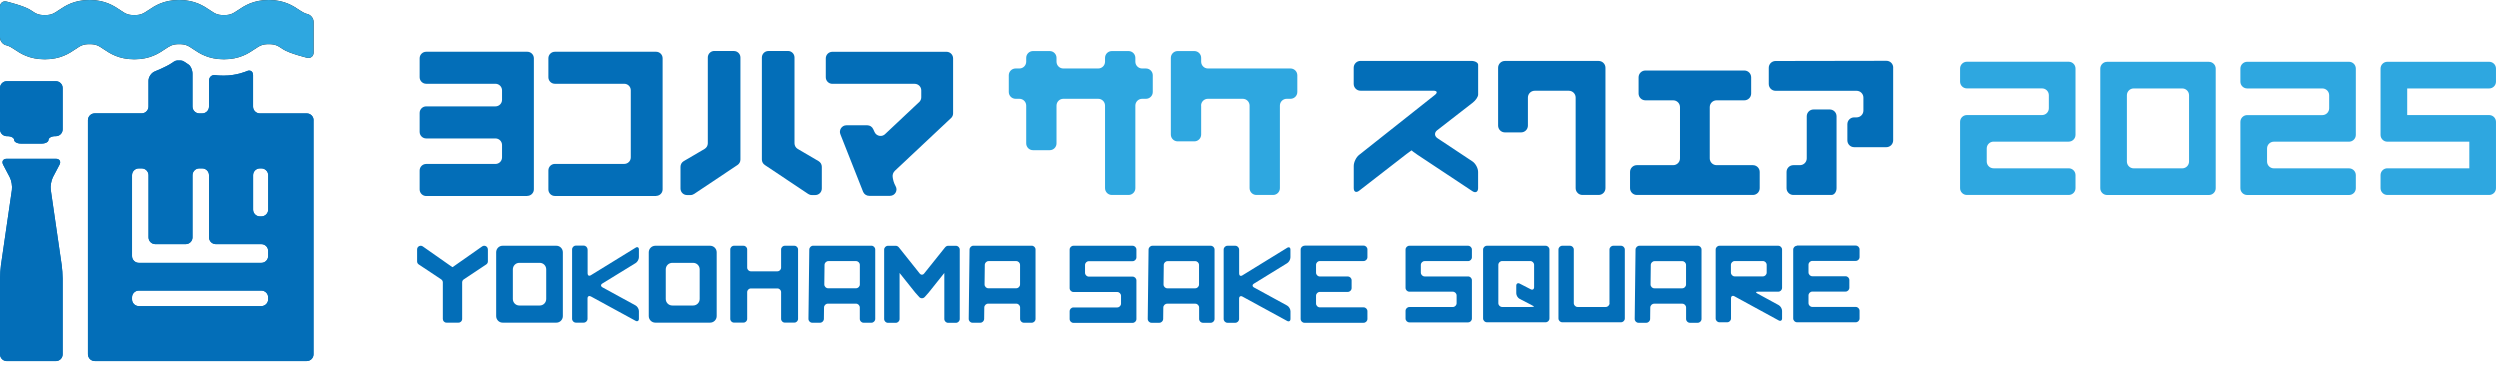 <svg width="541" height="79" viewBox="0 0 541 79" fill="none" xmlns="http://www.w3.org/2000/svg">
<path d="M13.56 19.04C13.56 18.23 12.9 17.57 12.09 17.57H1.47C0.66 17.57 0 18.23 0 19.04V28C0 28.81 0.66 29.47 1.47 29.47H1.59C2.4 29.47 3.06 29.83 3.06 30.27C3.06 30.71 3.72 31.07 4.53 31.07H9.03C9.84 31.07 10.5 30.71 10.5 30.27C10.5 29.83 11.16 29.47 11.97 29.47H12.09C12.9 29.47 13.56 28.81 13.56 28V19.04Z" fill="#036EB8"/>
<path d="M12.87 35.66C13.25 34.95 12.89 34.36 12.09 34.36H1.47C0.66 34.36 0.31 34.94 0.69 35.66L2.1 38.34C2.48 39.06 2.69 40.29 2.57 41.1L0.21 57.33C0.1 58.13 0 59.44 0 60.25V76.67C0 77.48 0.66 78.14 1.47 78.14H12.09C12.9 78.14 13.56 77.48 13.56 76.67V60.25C13.56 59.44 13.46 58.13 13.35 57.33L10.99 41.09C10.87 40.29 11.09 39.05 11.46 38.33L12.87 35.65V35.66Z" fill="#036EB8"/>
<path d="M67.86 26.01C67.86 25.2 67.2 24.54 66.39 24.54H56.23C55.42 24.54 54.76 23.88 54.76 23.07V16.25C54.76 15.44 54.16 15.06 53.42 15.39C53.42 15.39 51.29 16.36 48.45 16.36C47.22 16.36 46.67 16.26 46.67 16.26C45.88 16.11 45.23 16.65 45.23 17.45V23.07C45.23 23.88 44.57 24.54 43.76 24.54H43.13C42.32 24.54 41.66 23.88 41.66 23.07V15.97C41.66 15.16 41.27 14.26 40.8 13.96L40.44 13.72C39.53 13.11 39.5 13.08 38.75 13.08C38 13.08 37.97 13.1 37.06 13.72C35.95 14.47 33.49 15.46 33.49 15.46C32.74 15.76 32.13 16.67 32.13 17.48V23.06C32.13 23.87 31.47 24.53 30.66 24.53H20.5C19.69 24.53 19.03 25.19 19.03 26V76.66C19.03 77.47 19.69 78.13 20.5 78.13H66.38C67.19 78.13 67.85 77.47 67.85 76.66V26L67.86 26.01ZM56.57 36.44C57.38 36.44 58.04 37.1 58.04 37.91V45.36C58.04 46.17 57.38 46.83 56.57 46.83H56.24C55.43 46.83 54.77 46.17 54.77 45.36V37.91C54.77 37.1 55.43 36.44 56.24 36.44H56.57ZM28.57 37.91C28.57 37.1 29.23 36.44 30.04 36.44H30.67C31.48 36.44 32.14 37.1 32.14 37.91V51.36C32.14 52.17 32.8 52.83 33.61 52.83H40.19C41 52.83 41.66 52.17 41.66 51.36V37.91C41.66 37.1 42.32 36.44 43.13 36.44H43.76C44.57 36.44 45.23 37.1 45.23 37.91V51.36C45.23 52.17 45.89 52.83 46.7 52.83H56.56C57.37 52.83 58.03 53.49 58.03 54.3V55.41C58.03 56.22 57.37 56.88 56.56 56.88H30.04C29.23 56.88 28.57 56.22 28.57 55.41V37.91ZM28.57 64.35C28.57 63.54 29.23 62.88 30.04 62.88H56.56C57.37 62.88 58.03 63.54 58.03 64.35V64.77C58.03 65.58 57.37 66.24 56.56 66.24H30.04C29.23 66.24 28.57 65.58 28.57 64.77V64.35Z" fill="#036EB8"/>
<path d="M67.86 11.37C67.86 12.18 67.22 12.68 66.43 12.49C66.43 12.49 62.57 11.56 61.19 10.62C60.14 9.91 59.62 9.56 58.16 9.56C56.7 9.56 56.18 9.92 55.13 10.62C53.75 11.55 51.85 12.83 48.46 12.83C45.07 12.83 43.17 11.55 41.79 10.62C40.75 9.91 40.22 9.56 38.77 9.56C37.32 9.56 36.79 9.92 35.74 10.62C34.36 11.55 32.46 12.83 29.07 12.83C25.68 12.83 23.78 11.55 22.4 10.62C21.36 9.91 20.83 9.56 19.38 9.56C17.93 9.56 17.4 9.91 16.36 10.62C14.98 11.55 13.09 12.83 9.69 12.83C6.29 12.83 4.4 11.55 3.02 10.62C1.98 9.91 1.44 9.82 1.44 9.82C0.65 9.69 0 8.91 0 8.1V1.46C0 0.65 0.64 0.15 1.43 0.34C1.43 0.34 5.29 1.27 6.67 2.21C7.71 2.92 8.24 3.27 9.69 3.27C11.14 3.27 11.67 2.91 12.71 2.21C14.09 1.28 15.99 0 19.38 0C22.77 0 24.67 1.28 26.05 2.21C27.09 2.92 27.62 3.27 29.07 3.27C30.52 3.27 31.05 2.91 32.1 2.21C33.48 1.28 35.38 0 38.77 0C42.16 0 44.06 1.28 45.44 2.21C46.49 2.92 47.01 3.27 48.46 3.27C49.91 3.27 50.44 2.91 51.49 2.21C52.87 1.28 54.77 0 58.16 0C61.55 0 63.45 1.28 64.83 2.21C65.88 2.92 66.41 3.01 66.41 3.01C67.21 3.15 67.86 3.93 67.86 4.74V11.38V11.37Z" fill="#231815"/>
<path d="M13.56 19.04C13.56 18.23 12.9 17.57 12.09 17.57H1.47C0.66 17.57 0 18.23 0 19.04V28C0 28.81 0.66 29.47 1.47 29.47H1.59C2.4 29.47 3.06 29.83 3.06 30.27C3.06 30.71 3.72 31.07 4.53 31.07H9.03C9.84 31.07 10.5 30.71 10.5 30.27C10.5 29.83 11.16 29.47 11.97 29.47H12.09C12.9 29.47 13.56 28.81 13.56 28V19.04Z" fill="#036EB8"/>
<path d="M12.87 35.66C13.25 34.95 12.89 34.36 12.09 34.36H1.47C0.66 34.36 0.31 34.94 0.69 35.66L2.1 38.34C2.48 39.06 2.69 40.29 2.57 41.1L0.21 57.33C0.1 58.13 0 59.44 0 60.25V76.67C0 77.48 0.66 78.14 1.47 78.14H12.09C12.9 78.14 13.56 77.48 13.56 76.67V60.25C13.56 59.44 13.46 58.13 13.35 57.33L10.99 41.09C10.87 40.29 11.09 39.05 11.46 38.33L12.87 35.65V35.66Z" fill="#036EB8"/>
<path d="M67.86 26.01C67.86 25.2 67.2 24.54 66.39 24.54H56.23C55.42 24.54 54.76 23.88 54.76 23.07V16.25C54.76 15.44 54.16 15.06 53.42 15.39C53.42 15.39 51.29 16.36 48.45 16.36C47.22 16.36 46.67 16.26 46.67 16.26C45.88 16.11 45.23 16.65 45.23 17.45V23.07C45.23 23.88 44.57 24.54 43.76 24.54H43.13C42.32 24.54 41.66 23.88 41.66 23.07V15.97C41.66 15.16 41.27 14.26 40.8 13.96L40.44 13.72C39.53 13.11 39.5 13.08 38.75 13.08C38 13.08 37.97 13.1 37.06 13.72C35.95 14.47 33.49 15.46 33.49 15.46C32.74 15.76 32.13 16.67 32.13 17.48V23.06C32.13 23.87 31.47 24.53 30.66 24.53H20.5C19.69 24.53 19.03 25.19 19.03 26V76.66C19.03 77.47 19.69 78.13 20.5 78.13H66.38C67.19 78.13 67.85 77.47 67.85 76.66V26L67.86 26.01ZM56.57 36.44C57.38 36.44 58.04 37.1 58.04 37.91V45.36C58.04 46.17 57.38 46.83 56.57 46.83H56.24C55.43 46.83 54.77 46.17 54.77 45.36V37.91C54.77 37.1 55.43 36.44 56.24 36.44H56.57ZM28.57 37.91C28.57 37.1 29.23 36.44 30.04 36.44H30.67C31.48 36.44 32.14 37.1 32.14 37.91V51.36C32.14 52.17 32.8 52.83 33.61 52.83H40.19C41 52.83 41.66 52.17 41.66 51.36V37.91C41.66 37.1 42.32 36.44 43.13 36.44H43.76C44.57 36.44 45.23 37.1 45.23 37.91V51.36C45.23 52.17 45.89 52.83 46.7 52.83H56.56C57.37 52.83 58.03 53.49 58.03 54.3V55.41C58.03 56.22 57.37 56.88 56.56 56.88H30.04C29.23 56.88 28.57 56.22 28.57 55.41V37.91ZM28.57 64.35C28.57 63.54 29.23 62.88 30.04 62.88H56.56C57.37 62.88 58.03 63.54 58.03 64.35V64.77C58.03 65.58 57.37 66.24 56.56 66.24H30.04C29.23 66.24 28.57 65.58 28.57 64.77V64.35Z" fill="#036EB8"/>
<path d="M67.86 11.37C67.86 12.18 67.22 12.68 66.43 12.49C66.43 12.49 62.57 11.56 61.19 10.62C60.14 9.91 59.62 9.56 58.16 9.56C56.7 9.56 56.18 9.92 55.13 10.62C53.75 11.55 51.85 12.83 48.46 12.83C45.07 12.83 43.17 11.55 41.79 10.62C40.75 9.91 40.22 9.56 38.77 9.56C37.32 9.56 36.79 9.92 35.74 10.62C34.36 11.55 32.46 12.83 29.07 12.83C25.68 12.83 23.78 11.55 22.4 10.62C21.36 9.91 20.83 9.56 19.38 9.56C17.93 9.56 17.4 9.91 16.36 10.62C14.98 11.55 13.09 12.83 9.69 12.83C6.29 12.83 4.4 11.55 3.02 10.62C1.98 9.91 1.44 9.82 1.44 9.82C0.65 9.69 0 8.91 0 8.1V1.46C0 0.65 0.64 0.15 1.43 0.34C1.43 0.34 5.29 1.27 6.67 2.21C7.71 2.92 8.24 3.27 9.69 3.27C11.14 3.27 11.67 2.91 12.71 2.21C14.09 1.28 15.99 0 19.38 0C22.77 0 24.67 1.28 26.05 2.21C27.09 2.92 27.62 3.27 29.07 3.27C30.52 3.27 31.05 2.91 32.1 2.21C33.48 1.28 35.38 0 38.77 0C42.16 0 44.06 1.28 45.44 2.21C46.49 2.92 47.01 3.27 48.46 3.27C49.91 3.27 50.44 2.91 51.49 2.21C52.87 1.28 54.77 0 58.16 0C61.55 0 63.45 1.28 64.83 2.21C65.88 2.92 66.41 3.01 66.41 3.01C67.21 3.15 67.86 3.93 67.86 4.74V11.38V11.37Z" fill="#2EA7E0"/>
<path d="M222.07 31.03C222.07 31.84 222.73 32.5 223.54 32.5H227.16C227.97 32.5 228.63 31.84 228.63 31.03V22.85C228.63 22.04 229.29 21.38 230.1 21.38H237.66C238.47 21.38 239.13 22.04 239.13 22.85V40.72C239.13 41.53 239.79 42.19 240.6 42.19H244.22C245.03 42.19 245.69 41.53 245.69 40.72V22.85C245.69 22.04 246.35 21.38 247.16 21.38H247.99C248.8 21.38 249.46 20.72 249.46 19.91V16.29C249.46 15.48 248.8 14.82 247.99 14.82H247.16C246.35 14.82 245.69 14.16 245.69 13.35V12.52C245.69 11.71 245.03 11.05 244.22 11.05H240.6C239.79 11.05 239.13 11.71 239.13 12.52V13.35C239.13 14.16 238.47 14.82 237.66 14.82H230.1C229.29 14.82 228.63 14.16 228.63 13.35V12.52C228.63 11.71 227.97 11.05 227.16 11.05H223.54C222.73 11.05 222.07 11.71 222.07 12.52V13.35C222.07 14.16 221.41 14.82 220.6 14.82H219.77C218.96 14.82 218.3 15.48 218.3 16.29V19.91C218.3 20.72 218.96 21.38 219.77 21.38H220.6C221.41 21.38 222.07 22.04 222.07 22.85V31.03Z" fill="#2EA7E0"/>
<path d="M259.91 22.85C259.91 22.04 260.57 21.38 261.38 21.38H268.94C269.75 21.38 270.41 22.04 270.41 22.85V40.72C270.41 41.53 271.07 42.19 271.88 42.19H275.5C276.31 42.19 276.97 41.53 276.97 40.72V22.85C276.97 22.04 277.63 21.38 278.44 21.38H279.27C280.08 21.38 280.74 20.72 280.74 19.91V16.29C280.74 15.48 280.08 14.82 279.27 14.82H261.4C260.59 14.82 259.93 14.16 259.93 13.35V12.52C259.93 11.71 259.27 11.05 258.46 11.05H254.84C254.03 11.05 253.37 11.71 253.37 12.52V29.12C253.37 29.93 254.03 30.59 254.84 30.59H258.46C259.27 30.59 259.93 29.93 259.93 29.12V22.84L259.91 22.85Z" fill="#2EA7E0"/>
<path d="M380.8 37.21C380.8 36.4 380.14 35.74 379.33 35.74H371.46C370.65 35.74 369.99 35.08 369.99 34.27V23.18C369.99 22.37 370.65 21.71 371.46 21.71H377.48C378.29 21.71 378.95 21.05 378.95 20.24V16.73C378.95 15.92 378.29 15.26 377.48 15.26H356.06C355.25 15.26 354.59 15.92 354.59 16.73V20.24C354.59 21.05 355.25 21.71 356.06 21.71H362.08C362.89 21.71 363.55 22.37 363.55 23.18V34.27C363.55 35.08 362.89 35.74 362.08 35.74H354.21C353.4 35.74 352.74 36.4 352.74 37.21V40.72C352.74 41.53 353.4 42.19 354.21 42.19H379.33C380.14 42.19 380.8 41.53 380.8 40.72V37.21Z" fill="#036EB8"/>
<path d="M330.64 21.11C330.64 20.3 331.3 19.64 332.11 19.64H339.5C340.31 19.64 340.97 20.3 340.97 21.11V40.72C340.97 41.53 341.63 42.19 342.44 42.19H345.95C346.76 42.19 347.42 41.53 347.42 40.72V14.66C347.42 13.85 346.76 13.19 345.95 13.19H325.66C324.85 13.19 324.19 13.85 324.19 14.66V27.18C324.19 27.99 324.85 28.65 325.66 28.65H329.17C329.98 28.65 330.64 27.99 330.64 27.18V21.1V21.11Z" fill="#036EB8"/>
<path d="M396.33 42.19C396.93 42.19 397.43 41.53 397.43 40.72V25.16C397.43 24.35 396.77 23.69 395.96 23.69H392.45C391.64 23.69 390.98 24.35 390.98 25.16V34.27C390.98 35.08 390.32 35.74 389.51 35.74H388.08C387.27 35.74 386.61 36.4 386.61 37.21V40.72C386.61 41.53 387.27 42.19 388.08 42.19H396.33Z" fill="#036EB8"/>
<path d="M409.69 14.62C409.69 13.81 409.03 13.15 408.22 13.16L384.23 13.2C383.42 13.2 382.76 13.86 382.76 14.67V18.18C382.76 18.99 383.42 19.65 384.23 19.65H401.77C402.58 19.65 403.24 20.31 403.24 21.12V23.93C403.24 24.74 402.58 25.4 401.77 25.4H401.24C400.43 25.4 399.77 26.06 399.77 26.87V30.38C399.77 31.19 400.43 31.85 401.24 31.85H408.21C409.02 31.85 409.68 31.19 409.68 30.38V14.63L409.69 14.62Z" fill="#036EB8"/>
<path d="M305.52 32.56C305.52 32.63 306.07 33.04 306.74 33.49L318.64 41.38C319.31 41.83 319.86 41.53 319.86 40.72V37.21C319.86 36.4 319.31 35.38 318.64 34.93L311.06 29.9C310.39 29.45 310.36 28.69 311 28.19L318.71 22.21C319.35 21.72 319.87 20.93 319.87 20.47V14.02C319.87 13.56 319.21 13.18 318.4 13.18H294.41C293.6 13.18 292.94 13.84 292.94 14.65V18.16C292.94 18.97 293.6 19.63 294.41 19.63H310.19C311 19.63 311.14 20.04 310.51 20.54L294.1 33.53C293.47 34.03 292.95 35.1 292.95 35.91V40.71C292.95 41.52 293.47 41.77 294.11 41.28L304.37 33.33C305.01 32.84 305.53 32.48 305.53 32.55" fill="#036EB8"/>
<path d="M447.67 42.19C448.48 42.19 449.14 41.53 449.14 40.72V37.89C449.14 37.08 448.48 36.42 447.67 36.42H431.4C430.59 36.42 429.93 35.76 429.93 34.95V32.12C429.93 31.31 430.59 30.65 431.4 30.65H447.67C448.48 30.65 449.14 29.99 449.14 29.18V14.83C449.14 14.02 448.48 13.36 447.67 13.36H425.63C424.82 13.36 424.16 14.02 424.16 14.83V17.66C424.16 18.47 424.82 19.13 425.63 19.13H441.9C442.71 19.13 443.37 19.79 443.37 20.6V23.43C443.37 24.24 442.71 24.9 441.9 24.9H425.63C424.82 24.9 424.16 25.56 424.16 26.37V40.72C424.16 41.53 424.82 42.19 425.63 42.19H447.67Z" fill="#2EA7E0"/>
<path d="M455.97 13.38C455.16 13.38 454.5 14.04 454.5 14.85V40.73C454.5 41.54 455.16 42.2 455.97 42.2H478.01C478.82 42.2 479.48 41.54 479.48 40.73V14.85C479.48 14.04 478.82 13.38 478.01 13.38H455.97ZM473.71 34.96C473.71 35.77 473.05 36.43 472.24 36.43H461.73C460.92 36.43 460.26 35.77 460.26 34.96V20.61C460.26 19.8 460.92 19.14 461.73 19.14H472.24C473.05 19.14 473.71 19.8 473.71 20.61V34.96Z" fill="#2EA7E0"/>
<path d="M508.33 30.66C509.14 30.66 509.8 30 509.8 29.19V14.84C509.8 14.03 509.14 13.37 508.33 13.37H486.29C485.48 13.37 484.82 14.03 484.82 14.84V17.67C484.82 18.48 485.48 19.14 486.29 19.14H502.56C503.37 19.14 504.03 19.8 504.03 20.61V23.44C504.03 24.25 503.37 24.91 502.56 24.91H486.29C485.48 24.91 484.82 25.57 484.82 26.38V40.73C484.82 41.54 485.48 42.2 486.29 42.2H508.33C509.14 42.2 509.8 41.54 509.8 40.73V37.9C509.8 37.09 509.14 36.43 508.33 36.43H492.06C491.25 36.43 490.59 35.77 490.59 34.96V32.13C490.59 31.32 491.25 30.66 492.06 30.66H508.33Z" fill="#2EA7E0"/>
<path d="M522.39 19.14H538.66C539.47 19.14 540.13 18.48 540.13 17.67V14.84C540.13 14.03 539.47 13.37 538.66 13.37H516.62C515.81 13.37 515.15 14.03 515.15 14.84V29.19C515.15 30 515.81 30.66 516.62 30.66H534.36V36.42H516.62C515.81 36.42 515.15 37.08 515.15 37.89V40.72C515.15 41.53 515.81 42.19 516.62 42.19H538.66C539.47 42.19 540.13 41.53 540.13 40.72V26.37C540.13 25.56 539.47 24.9 538.66 24.9H520.92V19.14H522.39Z" fill="#2EA7E0"/>
<path d="M114.11 42.39C114.89 42.39 115.53 41.75 115.53 40.97V12.62C115.53 11.84 114.9 11.2 114.11 11.2H92.23C91.45 11.2 90.81 11.83 90.81 12.62V16.71C90.81 17.49 91.45 18.13 92.23 18.13H107.22C108 18.13 108.64 18.77 108.64 19.55V21.6C108.64 22.38 108.01 23.02 107.22 23.02H92.23C91.45 23.02 90.81 23.65 90.81 24.44V28.54C90.81 29.32 91.45 29.96 92.23 29.96H107.22C108 29.96 108.64 30.59 108.64 31.38V34.06C108.64 34.84 108.01 35.48 107.22 35.48H92.23C91.45 35.48 90.81 36.11 90.81 36.9V41C90.81 41.78 91.45 42.42 92.23 42.42H114.11V42.39Z" fill="#036EB8"/>
<path d="M141.98 42.39C142.76 42.39 143.39 41.76 143.39 40.98V12.61C143.39 11.83 142.76 11.2 141.98 11.2H120.08C119.3 11.2 118.67 11.83 118.67 12.61V16.72C118.67 17.5 119.3 18.13 120.08 18.13H135.09C135.87 18.13 136.5 18.76 136.5 19.54V34.06C136.5 34.84 135.87 35.47 135.09 35.47H120.08C119.3 35.47 118.67 36.1 118.67 36.88V41C118.67 41.78 119.3 42.41 120.08 42.41H142.03" fill="#036EB8"/>
<path d="M193.82 40.31C194.35 41.23 193.66 42.38 192.6 42.38H188.09C187.53 42.38 187.02 42.05 186.79 41.54L181.88 29.11C181.46 28.17 182.15 27.11 183.18 27.11H187.67C188.23 27.11 188.73 27.43 188.96 27.94L189.26 28.59C189.69 29.52 190.94 29.71 191.62 28.94L199 22C199.23 21.74 199.36 21.4 199.36 21.06V19.56C199.36 18.77 198.72 18.14 197.94 18.14H180.12C179.33 18.14 178.7 17.5 178.7 16.72V12.63C178.7 11.84 179.34 11.21 180.12 11.21H204.83C205.62 11.21 206.25 11.85 206.25 12.63V24.53C206.25 24.88 206.12 25.21 205.89 25.47L193.66 36.95C193.3 37.29 193.11 37.78 193.17 38.27C193.23 38.82 193.4 39.57 193.82 40.31Z" fill="#036EB8"/>
<path d="M154.57 11.04H158.82C159.6 11.04 160.23 11.67 160.23 12.45V34.53C160.23 35 159.99 35.44 159.6 35.7L150.21 41.97C149.98 42.12 149.71 42.21 149.43 42.21H148.67C147.89 42.21 147.26 41.58 147.26 40.8V36.09C147.26 35.59 147.52 35.13 147.96 34.87L152.47 32.23C152.9 31.98 153.17 31.51 153.17 31.01V12.44C153.17 11.66 153.8 11.03 154.58 11.03" fill="#036EB8"/>
<path d="M170.53 11.04H166.28C165.5 11.04 164.87 11.67 164.87 12.45V34.53C164.87 35 165.11 35.44 165.5 35.7L174.89 41.97C175.12 42.12 175.39 42.21 175.67 42.21H176.43C177.21 42.21 177.84 41.58 177.84 40.8V36.09C177.84 35.59 177.58 35.13 177.14 34.87L172.63 32.23C172.2 31.98 171.93 31.51 171.93 31.01V12.44C171.93 11.66 171.3 11.03 170.52 11.03" fill="#036EB8"/>
<path d="M105.57 53.97C105.57 53.33 104.85 52.96 104.33 53.33L97.97 57.79H97.86L91.5 53.33C90.98 52.96 90.26 53.33 90.26 53.97V56.57C90.26 56.83 90.39 57.08 90.61 57.22L95.48 60.46C95.7 60.61 95.83 60.85 95.83 61.11V69.03C95.83 69.46 96.18 69.82 96.62 69.82H99.22C99.65 69.82 100.01 69.47 100.01 69.03V61.11C100.01 60.85 100.14 60.6 100.36 60.46L105.23 57.22C105.45 57.07 105.58 56.83 105.58 56.57V53.97H105.57Z" fill="#036EB8"/>
<path d="M107.37 54.6V68.4C107.37 69.18 107.99 69.82 108.76 69.82H120.41C121.18 69.82 121.8 69.18 121.8 68.4V54.6C121.8 53.82 121.18 53.18 120.41 53.18H108.76C107.99 53.18 107.37 53.81 107.37 54.6ZM118.2 58.29V64.7C118.2 65.48 117.58 66.11 116.81 66.11H112.37C111.6 66.11 110.98 65.48 110.98 64.7V58.29C110.98 57.51 111.6 56.88 112.37 56.88H116.81C117.58 56.88 118.2 57.51 118.2 58.29Z" fill="#036EB8"/>
<path d="M140.39 54.6V68.4C140.39 69.18 141.03 69.82 141.81 69.82H153.67C154.45 69.82 155.09 69.19 155.09 68.4V54.6C155.09 53.82 154.46 53.18 153.67 53.18H141.81C141.03 53.18 140.39 53.82 140.39 54.6ZM151.41 58.29V64.7C151.41 65.48 150.78 66.11 150 66.11H145.48C144.7 66.11 144.07 65.48 144.07 64.7V58.29C144.07 57.51 144.7 56.88 145.48 56.88H150C150.78 56.88 151.41 57.51 151.41 58.29Z" fill="#036EB8"/>
<path d="M158.03 53.98V69.01C158.03 69.45 158.39 69.81 158.83 69.81H160.89C161.33 69.81 161.69 69.45 161.69 69.01V63.22C161.69 62.78 162.05 62.42 162.49 62.42H168.23C168.67 62.42 169.03 62.78 169.03 63.22V69.01C169.03 69.45 169.39 69.81 169.83 69.81H171.9C172.34 69.81 172.7 69.45 172.7 69.01V53.98C172.7 53.54 172.34 53.18 171.9 53.18H169.83C169.39 53.18 169.03 53.54 169.03 53.98V57.91C169.03 58.35 168.67 58.71 168.23 58.71H162.49C162.05 58.71 161.69 58.35 161.69 57.91V53.98C161.69 53.54 161.33 53.18 160.89 53.18H158.83C158.39 53.18 158.03 53.54 158.03 53.98Z" fill="#036EB8"/>
<path d="M127.14 53.98C127.14 53.53 126.77 53.15 126.31 53.15H124.63C124.17 53.15 123.8 53.52 123.8 53.98V68.99C123.8 69.44 124.17 69.82 124.63 69.82H126.31C126.76 69.82 127.14 69.45 127.14 68.99V64.58C127.14 64.12 127.47 63.93 127.87 64.15L137.53 69.42C137.93 69.64 138.26 69.44 138.26 68.99V67.31C138.26 66.86 137.93 66.31 137.53 66.09L130.37 62.18C129.97 61.96 129.96 61.59 130.35 61.35L137.56 56.92C137.95 56.68 138.26 56.12 138.26 55.66V53.98C138.26 53.53 137.94 53.35 137.56 53.59L127.86 59.56C127.47 59.8 127.16 59.62 127.16 59.17V53.99L127.14 53.98Z" fill="#036EB8"/>
<path d="M175.97 53.17C175.52 53.17 175.14 53.54 175.13 54L174.95 69.01C174.95 69.46 175.31 69.84 175.77 69.84H177.45C177.9 69.84 178.28 69.47 178.29 69.01L178.32 66.54C178.32 66.09 178.7 65.71 179.16 65.71H185.23C185.68 65.71 186.06 66.08 186.06 66.54V69.01C186.06 69.47 186.43 69.84 186.89 69.84H188.57C189.02 69.84 189.4 69.47 189.4 69.01V54C189.4 53.55 189.03 53.17 188.57 53.17H175.98H175.97ZM179.2 62.38C178.75 62.38 178.38 62.01 178.38 61.55L178.43 57.33C178.43 56.88 178.81 56.5 179.27 56.5H185.24C185.69 56.5 186.07 56.87 186.07 57.33V61.55C186.07 62 185.7 62.38 185.24 62.38H179.2Z" fill="#036EB8"/>
<path d="M210.65 53.17C210.2 53.17 209.82 53.54 209.81 54L209.63 69.01C209.63 69.46 209.99 69.84 210.45 69.84H212.13C212.58 69.84 212.96 69.47 212.97 69.01L213 66.54C213 66.09 213.38 65.71 213.84 65.71H219.92C220.37 65.71 220.75 66.08 220.75 66.54V69.01C220.75 69.47 221.12 69.84 221.58 69.84H223.26C223.71 69.84 224.09 69.47 224.09 69.01V54C224.09 53.55 223.72 53.17 223.26 53.17H210.67H210.65ZM213.88 62.38C213.43 62.38 213.06 62.01 213.06 61.55L213.11 57.33C213.11 56.88 213.49 56.5 213.94 56.5H219.91C220.36 56.5 220.74 56.87 220.74 57.33V61.55C220.74 62 220.37 62.38 219.91 62.38H213.87H213.88Z" fill="#036EB8"/>
<path d="M232.3 53.18C231.85 53.18 231.47 53.55 231.47 54.01V62.36C231.47 62.81 231.84 63.19 232.3 63.19H241.76C242.21 63.19 242.59 63.56 242.59 64.02V65.7C242.59 66.15 242.22 66.53 241.76 66.53H232.3C231.85 66.53 231.47 66.9 231.47 67.36V69.04C231.47 69.49 231.84 69.87 232.3 69.87H245.09C245.54 69.87 245.92 69.5 245.92 69.04V60.69C245.92 60.24 245.55 59.86 245.09 59.86H235.63C235.18 59.86 234.8 59.49 234.8 59.03V57.35C234.8 56.9 235.17 56.52 235.63 56.52H245.09C245.54 56.52 245.92 56.15 245.92 55.69V54.01C245.92 53.56 245.55 53.18 245.09 53.18H232.3Z" fill="#036EB8"/>
<path d="M282.29 53.18C281.84 53.18 281.46 53.55 281.46 54.01V69.02C281.46 69.47 281.83 69.85 282.29 69.85H295.08C295.53 69.85 295.91 69.48 295.91 69.02V67.34C295.91 66.89 295.54 66.51 295.08 66.51H285.62C285.16 66.51 284.79 66.14 284.79 65.68V64C284.79 63.54 285.16 63.17 285.62 63.17H291.66C292.11 63.17 292.49 62.8 292.49 62.34V60.66C292.49 60.21 292.12 59.83 291.66 59.83H285.62C285.16 59.83 284.79 59.46 284.79 59V57.32C284.79 56.87 285.16 56.49 285.62 56.49H295.08C295.53 56.49 295.91 56.12 295.91 55.66V53.98C295.91 53.53 295.54 53.15 295.08 53.15H282.29V53.18Z" fill="#036EB8"/>
<path d="M268.14 54.01C268.14 53.56 267.77 53.18 267.31 53.18H265.63C265.18 53.18 264.8 53.55 264.8 54.01V69.02C264.8 69.47 265.17 69.85 265.63 69.85H267.31C267.76 69.85 268.14 69.48 268.14 69.02V64.61C268.14 64.15 268.47 63.96 268.87 64.18L278.53 69.45C278.93 69.67 279.26 69.47 279.26 69.02V67.34C279.26 66.89 278.93 66.34 278.53 66.12L271.37 62.21C270.97 61.99 270.96 61.62 271.35 61.38L278.55 56.95C278.94 56.71 279.25 56.15 279.25 55.69V54.01C279.25 53.56 278.93 53.38 278.55 53.62L268.85 59.59C268.46 59.83 268.15 59.65 268.15 59.2V54.02L268.14 54.01Z" fill="#036EB8"/>
<path d="M249.39 53.18C248.94 53.18 248.56 53.55 248.55 54.01L248.37 69.02C248.37 69.47 248.73 69.85 249.19 69.85H250.87C251.32 69.85 251.7 69.48 251.71 69.02L251.74 66.55C251.74 66.1 252.12 65.72 252.58 65.72H258.66C259.11 65.72 259.49 66.09 259.49 66.55V69.02C259.49 69.48 259.86 69.85 260.32 69.85H262C262.45 69.85 262.83 69.48 262.83 69.02V54.01C262.83 53.56 262.46 53.18 262 53.18H249.41H249.39ZM252.61 62.39C252.16 62.39 251.79 62.02 251.79 61.56L251.84 57.34C251.84 56.89 252.22 56.51 252.67 56.51H258.64C259.09 56.51 259.47 56.88 259.47 57.34V61.56C259.47 62.01 259.1 62.39 258.64 62.39H252.6H252.61Z" fill="#036EB8"/>
<path d="M304.99 53.18C304.54 53.18 304.16 53.55 304.16 54.01V62.29C304.16 62.74 304.53 63.12 304.99 63.12H314.38C314.83 63.12 315.21 63.49 315.21 63.95V65.61C315.21 66.06 314.84 66.44 314.38 66.44H304.99C304.54 66.44 304.16 66.81 304.16 67.27V68.93C304.16 69.38 304.53 69.76 304.99 69.76H317.69C318.15 69.76 318.52 69.39 318.52 68.93V60.65C318.52 60.19 318.15 59.82 317.69 59.82H308.3C307.85 59.82 307.47 59.45 307.47 58.99V57.33C307.47 56.88 307.84 56.5 308.3 56.5H317.69C318.15 56.5 318.52 56.13 318.52 55.67V54.01C318.52 53.56 318.15 53.18 317.69 53.18H304.99Z" fill="#036EB8"/>
<path d="M348.31 65.6C348.31 66.05 347.94 66.43 347.48 66.43H341.4C340.95 66.43 340.57 66.06 340.57 65.6V54.01C340.57 53.56 340.2 53.18 339.74 53.18H338.08C337.63 53.18 337.25 53.55 337.25 54.01V68.91C337.25 69.36 337.62 69.74 338.08 69.74H350.78C351.24 69.74 351.61 69.37 351.61 68.91V54.01C351.61 53.56 351.24 53.18 350.78 53.18H349.12C348.67 53.18 348.29 53.55 348.29 54.01V65.6H348.31Z" fill="#036EB8"/>
<path d="M388.88 53.18C388.43 53.18 388.05 53.55 388.05 54.01V68.91C388.05 69.36 388.42 69.74 388.88 69.74H401.58C402.04 69.74 402.41 69.37 402.41 68.91V67.25C402.41 66.8 402.04 66.42 401.58 66.42H392.19C391.74 66.42 391.36 66.05 391.36 65.59V63.93C391.36 63.48 391.73 63.1 392.19 63.1H399.37C399.82 63.1 400.2 62.73 400.2 62.27V60.61C400.2 60.15 399.83 59.78 399.37 59.78H392.19C391.74 59.78 391.36 59.41 391.36 58.95V57.29C391.36 56.84 391.73 56.46 392.19 56.46H401.58C402.04 56.46 402.41 56.09 402.41 55.63V53.97C402.41 53.52 402.04 53.14 401.58 53.14H388.88V53.18Z" fill="#036EB8"/>
<path d="M321.77 53.18C321.32 53.18 320.94 53.55 320.94 54.01V68.91C320.94 69.36 321.31 69.74 321.77 69.74H334.47C334.93 69.74 335.3 69.37 335.3 68.91V54.01C335.3 53.56 334.93 53.18 334.47 53.18H321.77ZM331.98 62.15C331.98 62.6 331.65 62.81 331.25 62.6L328.86 61.37C328.46 61.16 328.12 61.37 328.12 61.82V63.48C328.12 63.93 328.45 64.47 328.86 64.68L331.25 65.91C331.65 66.12 331.98 66.32 331.98 66.36C331.98 66.4 331.61 66.43 331.15 66.43H325.07C324.62 66.43 324.24 66.06 324.24 65.6V57.32C324.24 56.87 324.61 56.49 325.07 56.49H331.15C331.6 56.49 331.98 56.86 331.98 57.32V62.15Z" fill="#036EB8"/>
<path d="M372.1 53.18C371.65 53.18 371.27 53.55 371.27 54.01V68.91C371.27 69.37 371.64 69.74 372.1 69.74H373.76C374.22 69.74 374.59 69.37 374.59 68.91V64.54C374.59 64.09 374.92 63.89 375.32 64.11L384.91 69.34C385.31 69.56 385.64 69.36 385.64 68.91V67.25C385.64 66.8 385.31 66.25 384.91 66.03L380.29 63.51C379.89 63.29 379.94 63.12 380.39 63.12H384.81C385.26 63.12 385.64 62.75 385.64 62.29V54.01C385.64 53.56 385.27 53.18 384.81 53.18H372.11H372.1ZM382.31 58.98C382.31 59.43 381.94 59.81 381.48 59.81H375.4C374.95 59.81 374.57 59.44 374.57 58.98V57.32C374.57 56.87 374.94 56.49 375.4 56.49H381.48C381.93 56.49 382.31 56.86 382.31 57.32V58.98Z" fill="#036EB8"/>
<path d="M354.77 53.18C354.32 53.18 353.94 53.55 353.93 54.01L353.75 69.02C353.75 69.47 354.11 69.85 354.57 69.85H356.25C356.7 69.85 357.08 69.48 357.09 69.02L357.12 66.55C357.12 66.1 357.5 65.72 357.96 65.72H364.04C364.49 65.72 364.87 66.09 364.87 66.55V69.02C364.87 69.48 365.24 69.85 365.7 69.85H367.38C367.83 69.85 368.21 69.48 368.21 69.02V54.01C368.21 53.56 367.84 53.18 367.38 53.18H354.79H354.77ZM358 62.39C357.55 62.39 357.18 62.02 357.18 61.56L357.23 57.34C357.23 56.89 357.61 56.51 358.06 56.51H364.03C364.48 56.51 364.86 56.88 364.86 57.34V61.56C364.86 62.01 364.49 62.39 364.03 62.39H357.99H358Z" fill="#036EB8"/>
<path d="M206.86 53.19H205.18C204.92 53.19 204.69 53.32 204.54 53.51H204.53L199.95 59.23C199.72 59.52 199.29 59.52 199.06 59.23L194.49 53.5H194.48C194.33 53.32 194.1 53.19 193.84 53.19H192.16C191.71 53.19 191.33 53.56 191.33 54.02V69.03C191.33 69.48 191.7 69.86 192.16 69.86H193.84C194.29 69.86 194.67 69.49 194.67 69.03V59.07L198.03 63.28L198.91 64.27C199.23 64.63 199.79 64.63 200.11 64.27L200.99 63.28L204.35 59.07V69.03C204.35 69.48 204.72 69.86 205.18 69.86H206.86C207.31 69.86 207.69 69.49 207.69 69.03V54.02C207.69 53.57 207.32 53.19 206.86 53.19Z" fill="#036EB8"/>
</svg>

